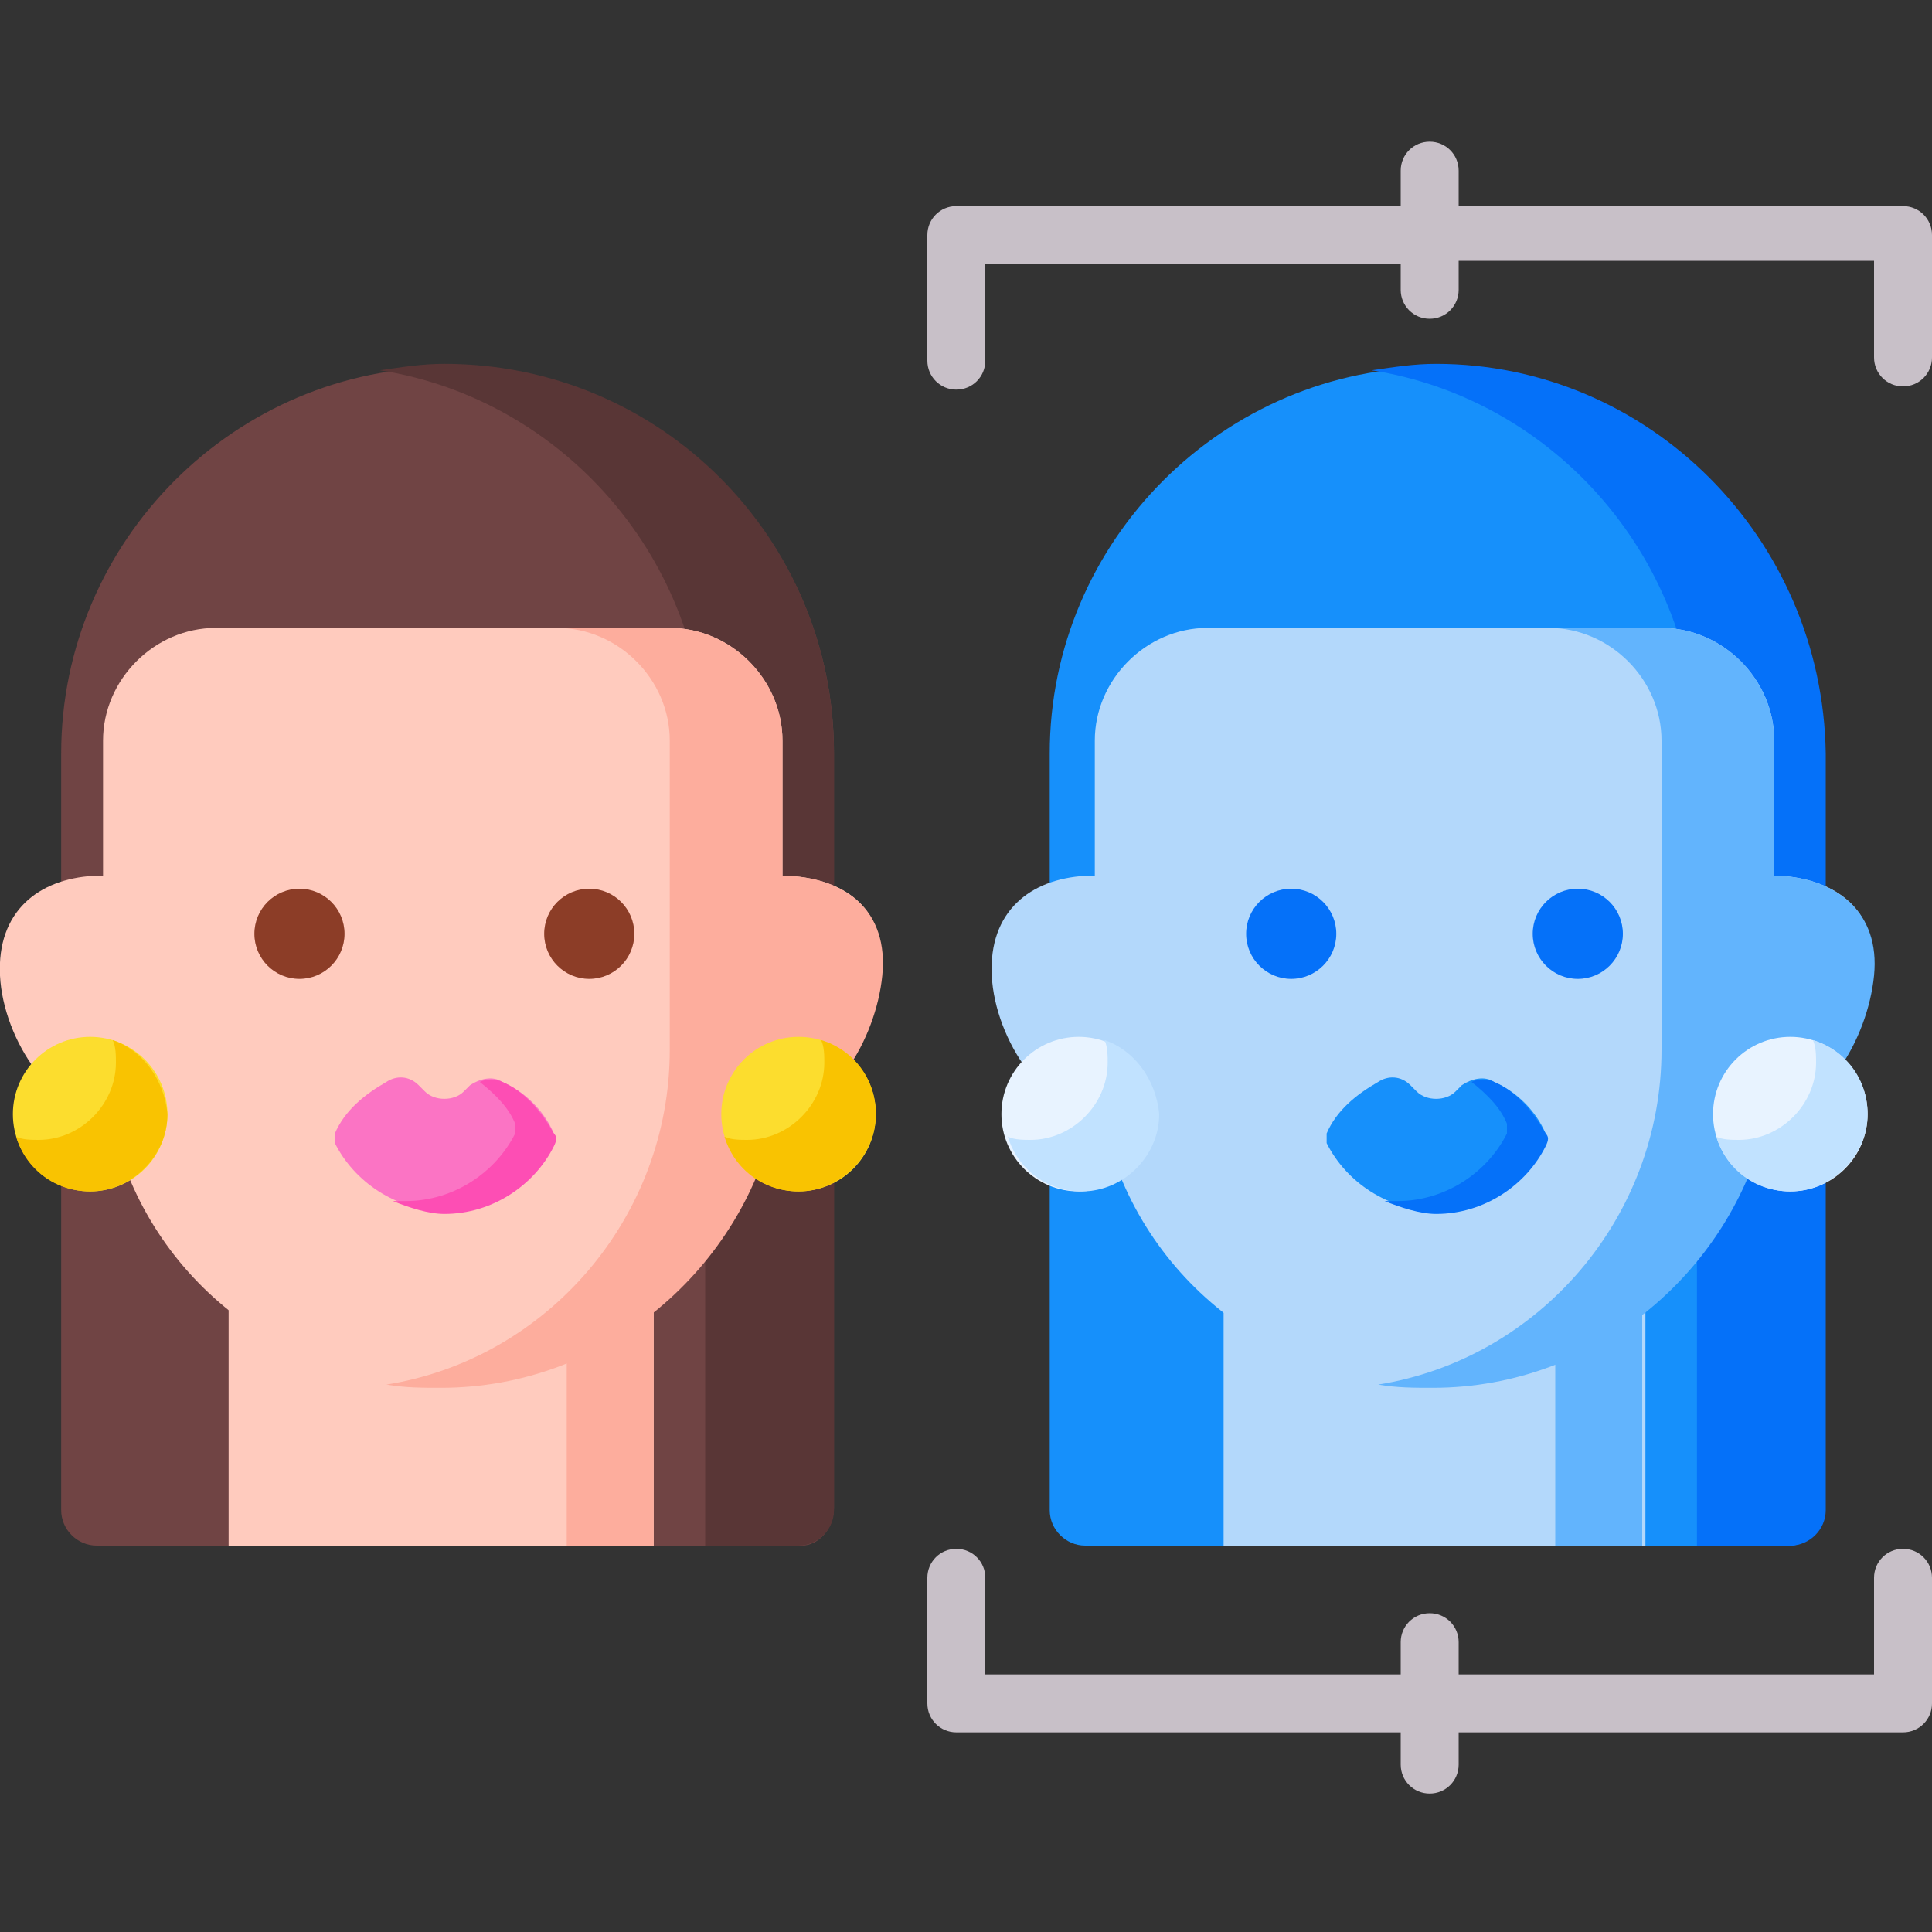 <svg xmlns="http://www.w3.org/2000/svg" xmlns:xlink="http://www.w3.org/1999/xlink" id="Capa_1" x="0px" y="0px" width="60px" height="60px" viewBox="0 0 60 60" style="enable-background:new 0 0 60 60;" xml:space="preserve"><rect x="0" y="0" width="60" height="60" fill="#333333" stroke="none"/><style type="text/css">	.st0{fill:#704444;}	.st1{fill:#593636;}	.st2{fill:#FFCBBE;}	.st3{fill:#FDAD9D;}	.st4{fill:#FB74C4;}	.st5{fill:#FD4EB4;}	.st6{fill:#8C3D27;}	.st7{fill:#FCDD2E;}	.st8{fill:#F9C301;}	.st9{fill:#1690FB;}	.st10{fill:#0571F9;}	.st11{fill:#B3D8FB;}	.st12{fill:#62B4FD;}	.st13{fill:#E8F3FF;}	.st14{fill:#C1E2FF;}	.st15{fill:#C8C0C8;}</style><g>	<g>		<path class="st0" d="M25.9,46.8V23.4c0-6.7-5.4-12-12-12s-12,5.4-12,12v23.5c0,0.6,0.5,1.1,1.1,1.1h21.9   C25.4,48,25.9,47.5,25.9,46.8z"></path>	</g>	<g>		<path class="st1" d="M13.8,11.3c-0.7,0-1.3,0.1-2,0.2c5.7,0.9,10.1,5.9,10.1,11.9V48h2.9c0.6,0,1.1-0.5,1.1-1.1V23.4   C25.9,16.7,20.5,11.3,13.8,11.3L13.8,11.3z"></path>	</g>	<g>		<path class="st2" d="M7.1,39.9h13.2V48H7.1L7.1,39.9z"></path>	</g>	<g>		<path class="st3" d="M17.6,39.9h2.7V48h-2.7V39.9z"></path>	</g>	<path class="st2" d="M24.5,27.2c-0.1,0-0.1,0-0.2,0V23c0-1.9-1.6-3.5-3.5-3.5H6.7c-1.9,0-3.5,1.6-3.5,3.5v4.2c-0.1,0-0.2,0-0.3,0  c-1.7,0.1-3,1.1-2.9,3.1c0.1,2,1.7,4.4,3.4,4.2c0.9,4.9,5.2,8.5,10.3,8.5h0c5.1,0,9.4-3.7,10.3-8.5c1.7,0,3.1-2.3,3.3-4.3  C27.6,28.3,26.3,27.3,24.5,27.2L24.5,27.2z"></path>	<g>		<path class="st4" d="M15.6,33.6c-0.3-0.2-0.7-0.1-1,0.1l-0.2,0.2c-0.3,0.3-0.9,0.3-1.2,0L13,33.7c-0.3-0.3-0.7-0.3-1-0.1   c-0.7,0.4-1.3,0.9-1.6,1.6c0,0.1,0,0.2,0,0.3c0.6,1.2,1.9,2.1,3.4,2.1s2.8-0.9,3.4-2.1c0-0.1,0-0.2,0-0.3   C16.9,34.5,16.3,33.9,15.6,33.6L15.6,33.6z"></path>	</g>	<g>		<g>			<path class="st5" d="M17.2,35.2c-0.4-0.7-0.9-1.3-1.6-1.6c-0.2-0.1-0.5-0.1-0.7,0c0.5,0.4,0.9,0.8,1.1,1.3c0,0.1,0,0.2,0,0.3    c-0.6,1.2-1.9,2.1-3.4,2.1c-0.1,0-0.3,0-0.4,0c0.5,0.2,1.1,0.4,1.6,0.4c1.5,0,2.8-0.9,3.4-2.1C17.3,35.4,17.3,35.3,17.2,35.2    L17.2,35.2z"></path>		</g>	</g>	<g>		<circle class="st6" cx="9.3" cy="29" r="1.4"></circle>	</g>	<g>		<circle class="st6" cx="18.3" cy="29" r="1.4"></circle>	</g>	<g>		<circle class="st7" cx="2.8" cy="34.6" r="2.4"></circle>	</g>	<g>		<path class="st8" d="M3.5,32.3c0.1,0.2,0.1,0.5,0.1,0.7c0,1.3-1.1,2.4-2.4,2.4c-0.2,0-0.5,0-0.7-0.1c0.3,1,1.2,1.7,2.3,1.7   c1.3,0,2.4-1.1,2.4-2.4C5.1,33.5,4.4,32.6,3.5,32.3z"></path>	</g>	<g>		<path class="st9" d="M56.6,46.8V23.4c0-6.7-5.4-12-12-12s-12,5.4-12,12v23.5c0,0.6,0.5,1.1,1.1,1.1h21.9   C56.1,48,56.6,47.5,56.6,46.8L56.6,46.8z"></path>	</g>	<g>		<path class="st10" d="M44.6,11.3c-0.7,0-1.3,0.1-2,0.2c5.7,0.9,10.1,5.9,10.1,11.9V48h2.9c0.6,0,1.1-0.5,1.1-1.1V23.4   C56.6,16.7,51.2,11.3,44.6,11.3L44.6,11.3z"></path>	</g>	<g>		<path class="st11" d="M38,39.9h13.1V48H38V39.9z"></path>	</g>	<g>		<path class="st12" d="M48.3,39.9h2.7V48h-2.7V39.9z"></path>	</g>	<path class="st11" d="M55.3,27.2c-0.1,0-0.1,0-0.2,0V23c0-1.9-1.6-3.5-3.5-3.5H37.5c-1.9,0-3.5,1.6-3.5,3.5v4.2c-0.1,0-0.2,0-0.3,0  c-1.7,0.1-3,1.1-2.9,3.1c0.1,2,1.7,4.4,3.4,4.2c0.9,4.9,5.2,8.5,10.3,8.5h0c5.1,0,9.4-3.7,10.3-8.5c1.7,0,3.1-2.3,3.3-4.3  C58.4,28.3,57,27.3,55.3,27.2L55.3,27.2z"></path>	<g>		<path class="st9" d="M46.4,33.6c-0.3-0.2-0.7-0.1-1,0.1l-0.2,0.2c-0.3,0.3-0.9,0.3-1.2,0l-0.2-0.2c-0.3-0.3-0.7-0.3-1-0.1   c-0.7,0.4-1.3,0.9-1.6,1.6c0,0.1,0,0.2,0,0.3c0.6,1.2,1.9,2.1,3.4,2.1s2.8-0.9,3.4-2.1c0-0.1,0-0.2,0-0.3   C47.7,34.5,47.1,33.9,46.4,33.6z"></path>	</g>	<g>		<g>			<path class="st10" d="M48,35.2c-0.4-0.7-0.9-1.3-1.6-1.6c-0.2-0.1-0.5-0.1-0.7,0c0.5,0.4,0.9,0.8,1.1,1.3c0,0.1,0,0.2,0,0.3    c-0.6,1.2-1.9,2.1-3.4,2.1c-0.1,0-0.3,0-0.4,0c0.5,0.2,1.1,0.4,1.6,0.4c1.5,0,2.8-0.9,3.4-2.1C48.1,35.4,48.1,35.3,48,35.2z"></path>		</g>	</g>	<g>		<circle class="st10" cx="40.1" cy="29" r="1.4"></circle>	</g>	<g>		<circle class="st10" cx="49" cy="29" r="1.4"></circle>	</g>	<g>		<circle class="st13" cx="33.5" cy="34.6" r="2.4"></circle>	</g>	<g>		<path class="st14" d="M34.3,32.3c0.1,0.2,0.1,0.5,0.1,0.7c0,1.3-1.1,2.4-2.4,2.4c-0.2,0-0.5,0-0.7-0.1c0.3,1,1.2,1.7,2.3,1.7   c1.3,0,2.4-1.1,2.4-2.4C35.9,33.5,35.2,32.6,34.3,32.3z"></path>	</g>	<path class="st15" d="M59.1,48.1c-0.5,0-0.9,0.4-0.9,0.9v3H45.3v-1c0-0.5-0.4-0.9-0.9-0.9s-0.9,0.4-0.9,0.9v1H30.6v-3  c0-0.5-0.4-0.9-0.9-0.9s-0.9,0.4-0.9,0.9v3.9c0,0.5,0.4,0.9,0.9,0.9h13.8v1c0,0.5,0.4,0.9,0.9,0.9s0.9-0.4,0.9-0.9v-1h13.8  c0.5,0,0.9-0.4,0.9-0.9V49C60,48.5,59.6,48.1,59.1,48.1L59.1,48.1z"></path>	<path class="st15" d="M59.1,6.4H45.3V5.3c0-0.5-0.4-0.9-0.9-0.9s-0.9,0.4-0.9,0.9v1.1H29.7c-0.5,0-0.9,0.4-0.9,0.9v3.9  c0,0.5,0.4,0.9,0.9,0.9c0.5,0,0.9-0.4,0.9-0.9v-3h12.9V9c0,0.5,0.4,0.9,0.9,0.9s0.9-0.4,0.9-0.9V8.1h12.9v3c0,0.5,0.4,0.9,0.9,0.9  s0.9-0.4,0.9-0.9V7.3C60,6.8,59.6,6.4,59.1,6.4z"></path>	<path class="st12" d="M55.3,27.2c-0.1,0-0.1,0-0.2,0V23c0-1.9-1.6-3.5-3.5-3.5h-3.5c1.9,0,3.5,1.6,3.5,3.5v9.6  c0,5.2-3.8,9.6-8.8,10.4c0.6,0.1,1.1,0.1,1.7,0.1c5.1,0,9.4-3.7,10.4-8.5c1.7,0,3.1-2.3,3.3-4.3C58.4,28.3,57,27.3,55.3,27.2  L55.3,27.2z"></path>	<g>		<circle class="st13" cx="55.6" cy="34.6" r="2.4"></circle>	</g>	<g>		<path class="st14" d="M56.3,32.3c0.1,0.2,0.1,0.5,0.1,0.7c0,1.3-1.1,2.4-2.4,2.4c-0.2,0-0.5,0-0.7-0.1c0.3,1,1.2,1.7,2.3,1.7   c1.3,0,2.4-1.1,2.4-2.4C58,33.5,57.3,32.6,56.3,32.3z"></path>	</g>	<path class="st3" d="M24.5,27.2c-0.1,0-0.1,0-0.2,0V23c0-1.9-1.6-3.5-3.5-3.5h-3.5c1.9,0,3.5,1.6,3.5,3.5v9.6  c0,5.2-3.8,9.6-8.8,10.4c0.6,0.1,1.1,0.1,1.7,0.1c5.1,0,9.4-3.7,10.4-8.5c1.7,0,3.1-2.3,3.3-4.3C27.6,28.3,26.3,27.3,24.5,27.2z"></path>	<g>		<circle class="st7" cx="24.8" cy="34.6" r="2.4"></circle>	</g>	<g>		<path class="st8" d="M25.5,32.3c0.1,0.2,0.1,0.5,0.1,0.7c0,1.3-1.1,2.4-2.4,2.4c-0.2,0-0.5,0-0.7-0.1c0.3,1,1.2,1.7,2.3,1.7   c1.3,0,2.4-1.1,2.4-2.4C27.2,33.5,26.5,32.6,25.5,32.3L25.5,32.3z"></path>	</g></g></svg>